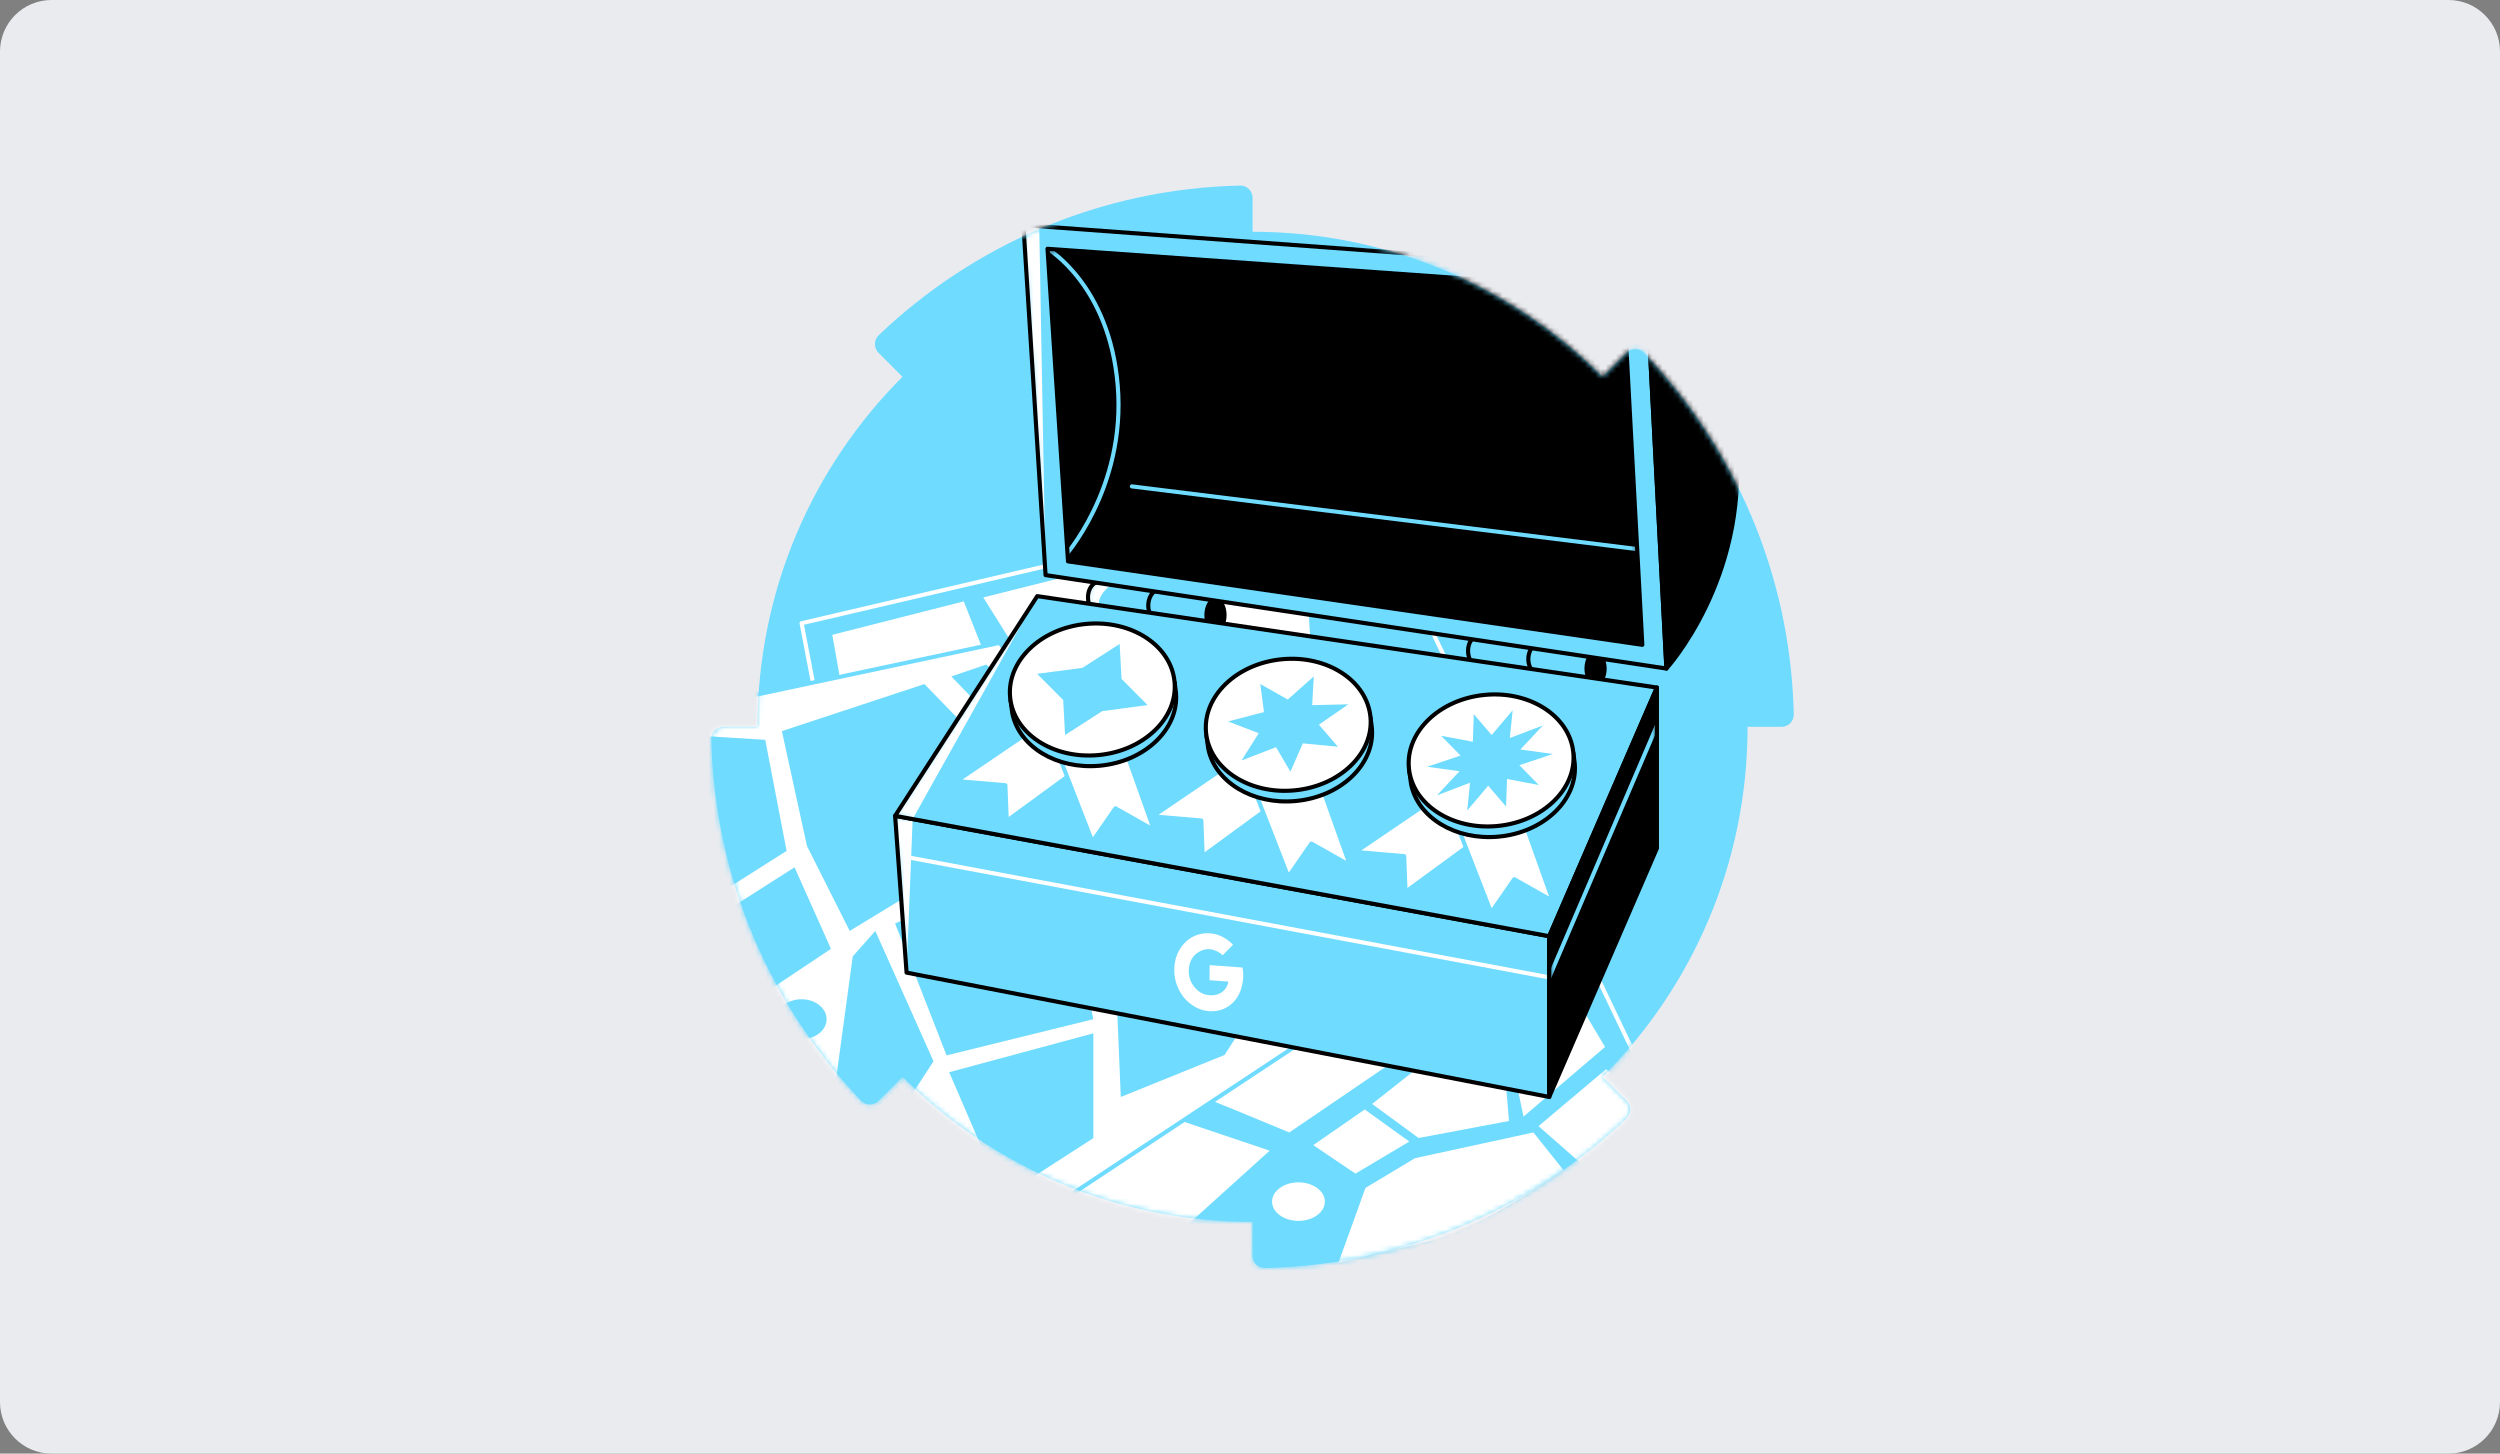 <svg width="485" height="282" viewBox="0 0 485 282" fill="none" xmlns="http://www.w3.org/2000/svg">
<rect x="0" y="0" width="485" height="282" fill="#808080" stroke="none"/>
<g clip-path="url(#clip0_8100_92348)">
<path d="M475 0H10C4.477 0 0 4.477 0 10V272C0 277.523 4.477 282 10 282H475C480.523 282 485 277.523 485 272V10C485 4.477 480.523 0 475 0Z" fill="#E9EBEF"/>
<path d="M310.897 73.085C293.52 55.711 269.516 44.964 242.998 44.964V38.389C242.998 37.062 241.911 35.973 240.582 36.001C213.411 36.615 188.777 47.555 170.457 65.05C169.498 65.963 169.498 67.501 170.434 68.442L175.085 73.097C157.708 90.477 146.961 114.484 146.961 141.002H140.389C139.059 141.002 137.971 142.091 138.001 143.418C138.613 170.589 149.553 195.223 167.045 213.543C167.961 214.502 169.498 214.502 170.437 213.566L175.095 208.917C192.475 226.292 216.482 237.041 242.995 237.041V243.614C242.995 244.941 244.086 246.03 245.411 245.999C272.584 245.387 297.216 234.447 315.536 216.955C316.497 216.037 316.497 214.502 315.558 213.563L310.908 208.905C328.282 191.525 339.029 167.521 339.029 141.005H345.606C346.933 141.005 348.022 139.914 347.994 138.587C347.38 111.414 336.442 86.784 318.948 68.459C318.034 67.501 316.497 67.501 315.556 68.439L310.897 73.088V73.085Z" fill="#6EDBFF"/>
<mask id="mask0_8100_92348" style="mask-type:luminance" maskUnits="userSpaceOnUse" x="138" y="36" width="210" height="210">
<path d="M310.897 73.085C293.52 55.711 269.516 44.964 242.998 44.964V38.389C242.998 37.062 241.911 35.973 240.582 36.001C213.411 36.615 188.777 47.555 170.457 65.05C169.498 65.963 169.498 67.501 170.434 68.442L175.085 73.097C157.708 90.477 146.961 114.484 146.961 141.002H140.389C139.059 141.002 137.971 142.091 138.001 143.418C138.613 170.589 149.553 195.223 167.045 213.543C167.961 214.502 169.498 214.502 170.437 213.566L175.095 208.917C192.475 226.292 216.482 237.041 242.995 237.041V243.614C242.995 244.941 244.086 246.03 245.411 245.999C272.584 245.387 297.216 234.447 315.536 216.955C316.497 216.037 316.497 214.502 315.558 213.563L310.908 208.905C328.282 191.525 339.029 167.521 339.029 141.005H345.606C346.933 141.005 348.022 139.914 347.994 138.587C347.38 111.414 336.442 86.784 318.948 68.459C318.034 67.501 316.497 67.501 315.556 68.439L310.897 73.088V73.085Z" fill="white"/>
</mask>
<g mask="url(#mask0_8100_92348)">
<path d="M155.511 120.909L177.454 235.597L238.255 238.592L238.495 249.424C238.495 249.424 266.366 249.424 288.027 239.053C309.689 228.683 321.442 213.704 321.442 213.704L264.878 95.334L155.509 120.907L155.511 120.909Z" fill="#6EDBFF" stroke="white" stroke-width="0.8" stroke-linecap="round" stroke-linejoin="round"/>
<path d="M161.464 123.151L186.966 116.666L195.528 138.277L166.175 149.757L161.464 123.151Z" fill="white"/>
<path d="M190.757 115.897L201.657 133.291L218 123.3L224.655 107.393L190.757 115.897Z" fill="white"/>
<path d="M237.101 109.135L253.391 111.081L254.733 132.349L229.572 123.687L237.101 109.135Z" fill="white"/>
<path d="M216.668 213.244L246.317 223.228L230.495 237.517L201.205 236.767L216.668 213.244Z" fill="white"/>
<path d="M229.572 211.402C229.878 211.249 250.12 219.698 250.12 219.698L277.85 200.821L247.546 187.209L229.572 211.402Z" fill="white"/>
<path d="M264.753 215.24L254.769 222.154L262.954 227.683L273.407 221.462L264.753 215.24Z" fill="white"/>
<path d="M266.19 214.166L275.201 220.773L292.749 217.47L291.793 206.331L280.585 202.797L266.19 214.166Z" fill="white"/>
<path d="M293.328 205.949L295.556 216.625L311.38 203.106L302.354 187.975L293.328 205.949Z" fill="white"/>
<path d="M251.901 236.853C254.729 236.853 257.021 235.179 257.021 233.115C257.021 231.05 254.729 229.377 251.901 229.377C249.074 229.377 246.781 231.05 246.781 233.115C246.781 235.179 249.074 236.853 251.901 236.853Z" fill="white"/>
<path d="M259.672 244.935L264.905 230.45L274.508 224.687L297.476 219.695L303.314 226.993C303.314 226.993 287.259 238.362 278.195 240.589C269.132 242.817 259.672 244.935 259.672 244.935Z" fill="white"/>
<path d="M298.475 218.467L307.385 226.301L320.751 214.539L311.571 207.426L298.475 218.467Z" fill="white"/>
<path d="M141.695 135.83L193.929 124.709L253.39 201.595L204.989 233.607C204.989 233.607 163.51 228.02 153.37 206.203C143.233 184.391 132.785 145.538 135.858 140.997C138.931 136.457 141.695 135.83 141.695 135.83Z" fill="white" stroke="#6EDBFF" stroke-width="0.8" stroke-linecap="round" stroke-linejoin="round"/>
<path d="M161.207 216.624L165.431 185.54L169.809 180.604L181.103 205.895L170.281 222.469L161.207 216.624Z" fill="#6EDBFF"/>
<path d="M173.648 179.155L183.635 204.743L212.108 197.724L205.194 165.072L173.648 179.155Z" fill="#6EDBFF"/>
<path d="M184.142 208.011L212.107 200.465V220.797L194.542 232.113L184.142 208.011Z" fill="#6EDBFF"/>
<path d="M134.628 142.672L148.455 143.522L152.602 165.074L141.12 172.348L134.628 142.672Z" fill="#6EDBFF"/>
<path d="M142.169 175.887L154.14 168.256L161.207 184.08L147.904 192.95L142.169 175.887Z" fill="#6EDBFF"/>
<path d="M151.687 141.833L156.546 164.109L164.842 180.603L203.215 157.245L179.334 132.709L151.687 141.833Z" fill="#6EDBFF"/>
<path d="M184.556 131.226L191.316 128.926L199.612 135.827L193.466 140.47L184.556 131.226Z" fill="#6EDBFF"/>
<path d="M216.666 194.373L217.434 212.809L237.56 204.666L241.225 198.981L216.666 194.373Z" fill="#6EDBFF"/>
<path d="M155.509 201.592C158.188 201.592 160.36 199.86 160.36 197.724C160.36 195.587 158.188 193.855 155.509 193.855C152.829 193.855 150.657 195.587 150.657 197.724C150.657 199.86 152.829 201.592 155.509 201.592Z" fill="#6EDBFF"/>
<path d="M175.876 188.691L173.65 158.271L300.55 181.621V212.808L175.876 188.691Z" fill="#6EDBFF"/>
<mask id="mask1_8100_92348" style="mask-type:luminance" maskUnits="userSpaceOnUse" x="173" y="158" width="128" height="55">
<path d="M175.876 188.689L173.65 158.27L300.55 181.619V212.806L175.876 188.689Z" fill="white"/>
</mask>
<g mask="url(#mask1_8100_92348)">
<path d="M174.213 165.955L300.55 189.611" stroke="white" stroke-width="0.8" stroke-linecap="round" stroke-linejoin="round"/>
<path d="M173.65 158.27L177.057 158.894L175.876 188.689L173.65 158.27Z" fill="white"/>
</g>
<path d="M175.876 188.691L173.65 158.271L300.55 181.621V212.808L175.876 188.691Z" stroke="black" stroke-width="0.8" stroke-linecap="round" stroke-linejoin="round"/>
<path d="M213.679 112.953C213.533 112.91 213.38 112.885 213.225 112.885C212.033 112.885 211.067 114.227 211.067 115.883C211.067 117.538 212.033 118.88 213.225 118.88L236.208 122.32V116.327L213.681 112.955L213.679 112.953Z" fill="#6EDBFF"/>
<mask id="mask2_8100_92348" style="mask-type:luminance" maskUnits="userSpaceOnUse" x="211" y="112" width="26" height="11">
<path d="M213.681 112.956C213.535 112.914 213.382 112.889 213.227 112.889C212.035 112.889 211.069 114.231 211.069 115.886C211.069 117.542 212.035 118.884 213.227 118.884L236.21 122.323V116.33L213.683 112.959L213.681 112.956Z" fill="white"/>
</mask>
<g mask="url(#mask2_8100_92348)">
<path d="M215.822 113.263C211.146 116.669 214.056 119.326 214.056 119.326C214.056 119.326 210.694 119.509 211.068 115.886C211.444 112.264 212.671 112.889 212.671 112.889L215.819 113.263H215.822Z" fill="white"/>
</g>
<path d="M213.679 112.953C213.533 112.91 213.38 112.885 213.225 112.885C212.033 112.885 211.067 114.227 211.067 115.883C211.067 117.538 212.033 118.88 213.225 118.88L236.208 122.32V116.327L213.681 112.955L213.679 112.953Z" stroke="black" stroke-width="0.8" stroke-linecap="round" stroke-linejoin="round"/>
<path d="M235.804 122.32C236.773 122.32 237.558 120.978 237.558 119.322C237.558 117.666 236.773 116.324 235.804 116.324C234.836 116.324 234.051 117.666 234.051 119.322C234.051 120.978 234.836 122.32 235.804 122.32Z" fill="black" stroke="black" stroke-width="0.8" stroke-linecap="round" stroke-linejoin="round"/>
<path d="M225.186 114.325C223.999 114.219 222.921 115.471 222.775 117.119C222.63 118.767 223.473 120.19 224.659 120.295" stroke="black" stroke-width="0.8" stroke-linecap="round" stroke-linejoin="round"/>
<path d="M287.409 123.345C287.264 123.302 287.111 123.277 286.955 123.277C285.764 123.277 284.798 124.619 284.798 126.275C284.798 127.931 285.764 129.273 286.955 129.273L309.939 132.712V126.719L287.412 123.348L287.409 123.345Z" fill="#6EDBFF" stroke="black" stroke-width="0.8" stroke-linecap="round" stroke-linejoin="round"/>
<path d="M309.538 132.71C310.506 132.71 311.291 131.368 311.291 129.713C311.291 128.057 310.506 126.715 309.538 126.715C308.569 126.715 307.784 128.057 307.784 129.713C307.784 131.368 308.569 132.71 309.538 132.71Z" fill="black" stroke="black" stroke-width="0.8" stroke-linecap="round" stroke-linejoin="round"/>
<path d="M298.919 124.717C297.733 124.612 296.654 125.864 296.509 127.512C296.363 129.16 297.206 130.582 298.392 130.688" stroke="black" stroke-width="0.8" stroke-linecap="round" stroke-linejoin="round"/>
<path d="M173.648 158.273L201.225 115.652L321.439 133.383L300.548 181.623L173.648 158.273Z" fill="#6EDBFF"/>
<mask id="mask3_8100_92348" style="mask-type:luminance" maskUnits="userSpaceOnUse" x="173" y="115" width="149" height="67">
<path d="M173.647 158.271L201.224 115.65L321.438 133.381L300.547 181.621L173.647 158.271Z" fill="white"/>
</mask>
<g mask="url(#mask3_8100_92348)">
<path d="M201.224 115.65L177.054 158.896L173.647 158.271L201.224 115.65Z" fill="white"/>
</g>
<path d="M173.648 158.273L201.225 115.652L321.439 133.383L300.548 181.623L173.648 158.273Z" stroke="black" stroke-width="0.8" stroke-linecap="round" stroke-linejoin="round"/>
<path d="M300.55 181.623V212.81L321.441 164.57V133.383L300.55 181.623Z" fill="black"/>
<mask id="mask4_8100_92348" style="mask-type:luminance" maskUnits="userSpaceOnUse" x="300" y="133" width="22" height="80">
<path d="M300.549 181.625V212.812L321.44 164.572V133.385L300.549 181.625Z" fill="white"/>
</mask>
<g mask="url(#mask4_8100_92348)">
<path d="M300.549 189.616L321.44 140.762" stroke="#6EDBFF" stroke-width="0.8" stroke-linecap="round" stroke-linejoin="round"/>
</g>
<path d="M300.55 181.623V212.81L321.441 164.57V133.383L300.55 181.623Z" stroke="black" stroke-width="0.8" stroke-linecap="round" stroke-linejoin="round"/>
<path d="M202.84 111.567L323.285 129.697L319.291 52.573L198.538 43.662L202.84 111.567Z" fill="#6EDBFF"/>
<mask id="mask5_8100_92348" style="mask-type:luminance" maskUnits="userSpaceOnUse" x="198" y="43" width="126" height="87">
<path d="M202.841 111.565L323.286 129.695L319.292 52.571L198.539 43.66L202.841 111.565Z" fill="white"/>
</mask>
<g mask="url(#mask5_8100_92348)">
<path d="M201.612 43.888L202.841 111.565L198.539 43.66L201.612 43.888Z" fill="white"/>
</g>
<path d="M202.84 111.567L323.285 129.697L319.291 52.573L198.538 43.662L202.84 111.567Z" stroke="black" stroke-width="0.8" stroke-linecap="round" stroke-linejoin="round"/>
<path d="M207.195 108.906L318.609 125.094L314.914 56.223L203.217 48.266L207.195 108.906Z" fill="black"/>
<mask id="mask6_8100_92348" style="mask-type:luminance" maskUnits="userSpaceOnUse" x="203" y="48" width="116" height="78">
<path d="M207.196 108.906L318.61 125.094L314.915 56.223L203.218 48.266L207.196 108.906Z" fill="white"/>
</mask>
<g mask="url(#mask6_8100_92348)">
<path d="M206.323 108.218C206.323 108.218 218.51 94.837 216.837 74.766C215.214 55.276 203.218 48.242 203.218 48.242" stroke="#6EDBFF" stroke-width="0.8" stroke-linecap="round" stroke-linejoin="round"/>
<path d="M219.587 94.359L317.612 106.521" stroke="#6EDBFF" stroke-width="0.8" stroke-linecap="round" stroke-linejoin="round"/>
</g>
<path d="M207.195 108.906L318.609 125.094L314.914 56.223L203.217 48.266L207.195 108.906Z" stroke="black" stroke-width="0.8" stroke-linecap="round" stroke-linejoin="round"/>
<path d="M319.291 52.575L323.284 129.696C323.284 129.696 338.955 112.49 336.803 86.679C334.713 61.616 319.288 52.572 319.288 52.572L319.291 52.575Z" fill="black" stroke="black" stroke-width="0.8" stroke-linecap="round" stroke-linejoin="round"/>
<path d="M238.307 190.435C237.082 190.345 235.868 190.255 234.649 190.164C234.657 189.186 234.664 188.218 234.672 187.237C234.707 187.239 234.739 187.242 234.772 187.244C236.834 187.397 238.894 187.548 240.956 187.698C241.026 187.703 241.053 187.723 241.068 187.806C241.284 188.933 241.206 190.034 240.973 191.113C240.7 192.377 240.163 193.478 239.32 194.369C238.389 195.352 237.263 195.926 235.963 196.117C234.566 196.323 233.207 196.08 231.902 195.365C230.42 194.552 229.301 193.32 228.558 191.684C227.974 190.398 227.733 189.048 227.823 187.651C227.939 185.842 228.563 184.304 229.705 183.062C230.748 181.924 232.025 181.259 233.52 181.091C235.424 180.875 237.163 181.457 238.723 182.812C238.878 182.947 239.024 183.098 239.177 183.241C239.19 183.253 239.207 183.261 239.215 183.268C238.535 183.961 237.868 184.643 237.205 185.318C237.007 185.162 236.811 184.984 236.598 184.846C235.324 184.008 234.024 183.893 232.755 184.568C231.355 185.31 230.643 186.61 230.618 188.361C230.6 189.522 230.974 190.571 231.696 191.464C232.597 192.578 233.718 193.099 235.025 193.087C235.788 193.079 236.5 192.899 237.125 192.432C237.742 191.968 238.123 191.316 238.299 190.508C238.302 190.49 238.304 190.473 238.309 190.438L238.307 190.435Z" fill="white"/>
<path d="M185.588 151.52L195.045 152.335L195.311 159.264L215.38 144.596L204.558 138.648L185.588 151.52Z" fill="white" stroke="#6EDBFF" stroke-width="0.8" stroke-linecap="round" stroke-linejoin="round"/>
<path d="M223.887 161.037L216.393 156.808L211.918 163.275L203.216 140.891L216.148 139.355L223.887 161.037Z" fill="white" stroke="#6EDBFF" stroke-width="0.8" stroke-linecap="round" stroke-linejoin="round"/>
<path d="M228.146 134.498H228.149L227.881 132.383L227.763 132.396C226.009 126.413 218.97 122.367 210.998 123.109C202.825 123.872 196.548 129.406 196.207 135.81L196.039 135.828L196.38 138.331H196.383C197.645 144.819 204.992 149.331 213.371 148.549C222.113 147.734 228.686 141.46 228.144 134.498H228.146Z" fill="#6EDBFF" stroke="black" stroke-width="0.8" stroke-linecap="round" stroke-linejoin="round"/>
<path d="M213.098 146.483C221.907 145.661 228.517 139.3 227.861 132.274C227.206 125.248 219.533 120.219 210.724 121.041C201.915 121.863 195.305 128.225 195.96 135.25C196.616 142.276 204.288 147.305 213.098 146.483Z" fill="white" stroke="black" stroke-width="0.8" stroke-linecap="round" stroke-linejoin="round"/>
<path d="M210.002 129.56L217.214 124.922L217.578 131.708L222.632 136.793L213.835 137.954L206.625 142.592L206.259 135.807L201.204 130.722L210.002 129.56Z" fill="#6EDBFF"/>
<path d="M223.599 158.366L233.056 159.179L233.322 166.108L253.391 151.44L242.569 145.492L223.599 158.366Z" fill="white" stroke="#6EDBFF" stroke-width="0.8" stroke-linecap="round" stroke-linejoin="round"/>
<path d="M261.897 167.882L254.407 163.653L249.929 170.123L241.227 147.736L254.161 146.203L261.897 167.882Z" fill="white" stroke="#6EDBFF" stroke-width="0.8" stroke-linecap="round" stroke-linejoin="round"/>
<path d="M266.156 141.344H266.159L265.89 139.229L265.772 139.242C264.019 133.259 256.98 129.212 249.008 129.955C240.835 130.718 234.558 136.251 234.217 142.656L234.049 142.673L234.39 145.177H234.393C235.654 151.664 243.002 156.177 251.381 155.395C260.123 154.579 266.696 148.305 266.154 141.344H266.156Z" fill="#6EDBFF" stroke="black" stroke-width="0.8" stroke-linecap="round" stroke-linejoin="round"/>
<path d="M251.107 153.333C259.917 152.511 266.527 146.149 265.871 139.124C265.216 132.098 257.543 127.069 248.734 127.891C239.925 128.713 233.315 135.074 233.97 142.1C234.625 149.126 242.298 154.155 251.107 153.333Z" fill="white" stroke="black" stroke-width="0.8" stroke-linecap="round" stroke-linejoin="round"/>
<path d="M262.952 165.278L272.41 166.091L272.675 173.02L292.747 158.355L281.922 152.404L262.952 165.278Z" fill="white" stroke="#6EDBFF" stroke-width="0.8" stroke-linecap="round" stroke-linejoin="round"/>
<path d="M301.254 174.794L293.761 170.565L289.285 177.035L280.583 154.648L293.515 153.115L301.254 174.794Z" fill="white" stroke="#6EDBFF" stroke-width="0.8" stroke-linecap="round" stroke-linejoin="round"/>
<path d="M305.51 148.256H305.512L305.244 146.141L305.126 146.154C303.372 140.171 296.333 136.124 288.361 136.867C280.188 137.63 273.912 143.164 273.57 149.568L273.402 149.586L273.744 152.089H273.746C275.008 158.576 282.355 163.089 290.734 162.307C299.477 161.491 306.049 155.217 305.507 148.256H305.51Z" fill="#6EDBFF" stroke="black" stroke-width="0.8" stroke-linecap="round" stroke-linejoin="round"/>
<path d="M290.464 160.247C299.273 159.425 305.883 153.063 305.228 146.038C304.572 139.012 296.899 133.983 288.09 134.805C279.281 135.627 272.671 141.988 273.326 149.014C273.982 156.04 281.655 161.069 290.464 160.247Z" fill="white" stroke="black" stroke-width="0.8" stroke-linecap="round" stroke-linejoin="round"/>
<path d="M247.552 144.954L240.854 147.53L244.198 142.247L238.253 139.961L245.209 138.133L244.492 132.704L249.82 135.709L254.875 131.227L254.561 136.801L261.58 136.638L255.863 140.586L259.561 144.866L252.743 144.214L250.337 149.712L247.552 144.954Z" fill="#6EDBFF"/>
<path d="M294.747 148.443L298.528 152.288L292.364 151.124L292.181 156.48L288.711 152.429L284.637 157.245L285.189 151.852L278.777 154.293L283.14 149.619L276.841 148.751L283.346 146.584L279.568 142.736L285.731 143.9L285.914 138.546L289.384 142.598L293.458 137.781L292.906 143.172L299.318 140.734L294.955 145.405L301.254 146.275L294.747 148.443Z" fill="#6EDBFF"/>
</g>
</g>
<defs>
<clipPath id="clip0_8100_92348">
<rect width="485" height="282" fill="white"/>
</clipPath>
</defs>
</svg>
